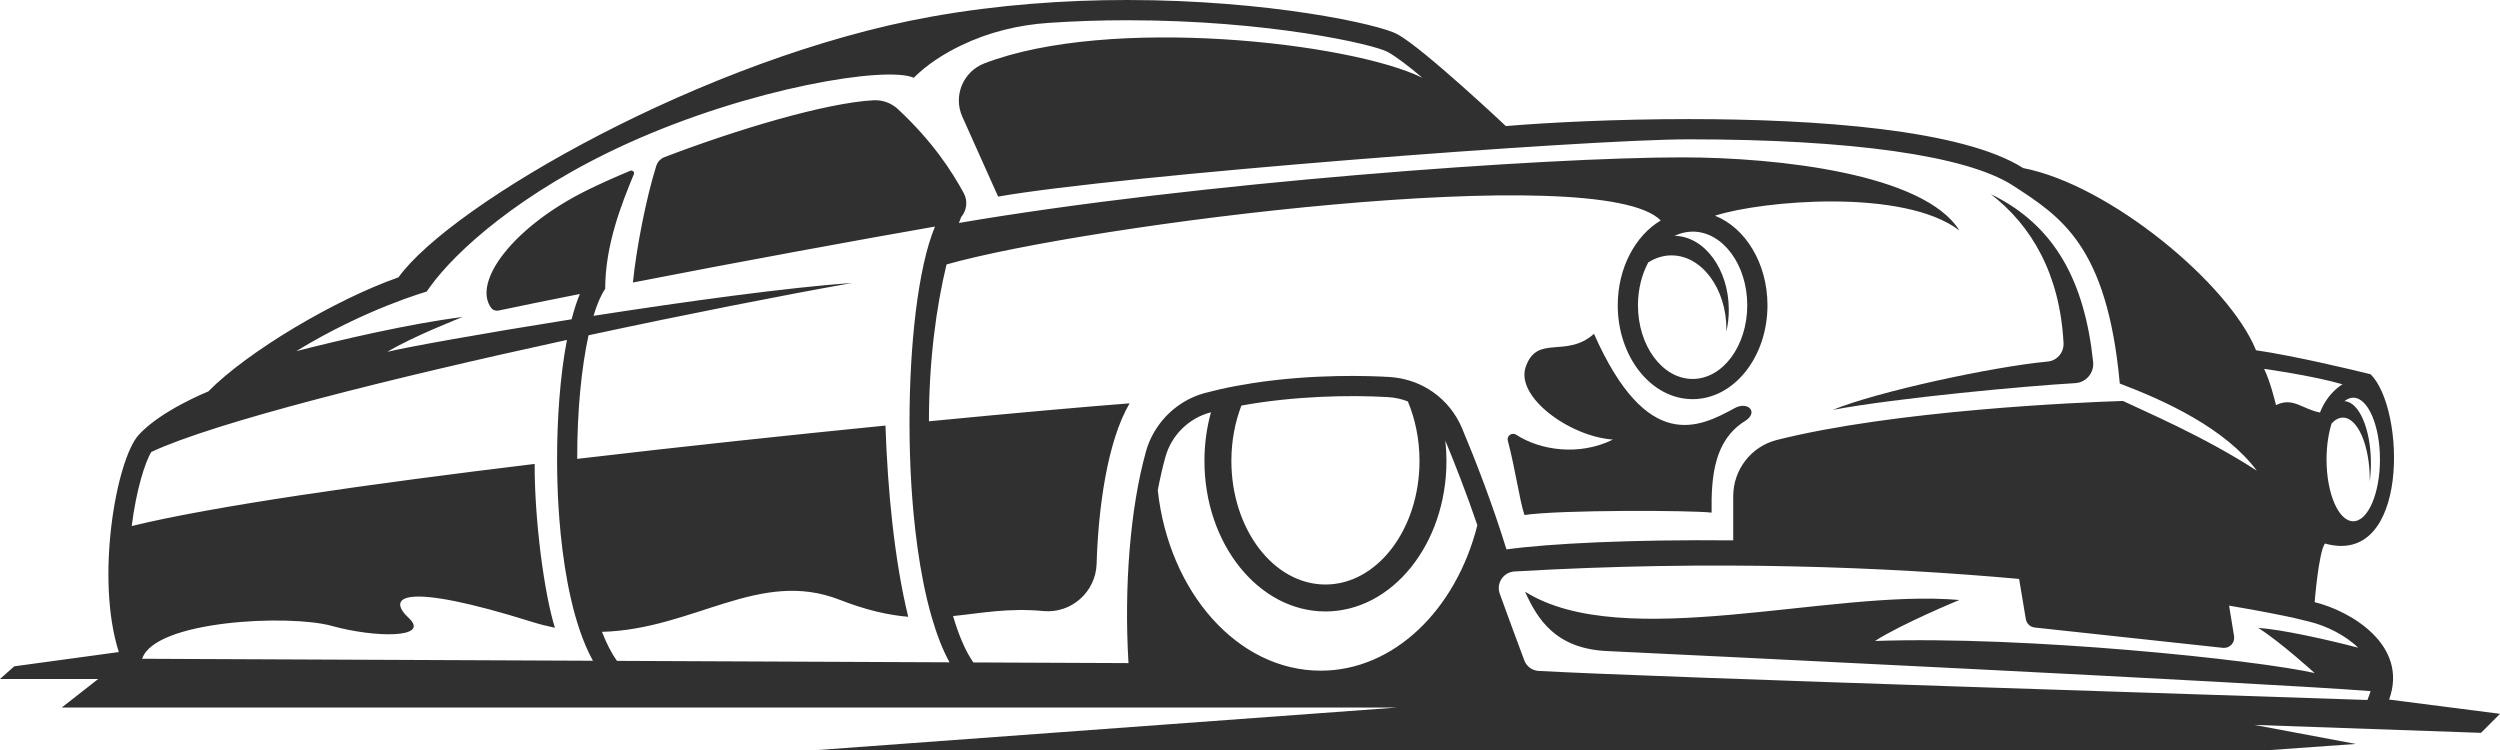 <?xml version="1.0" encoding="UTF-8"?>
<svg id="Layer_2" xmlns="http://www.w3.org/2000/svg" viewBox="0 0 3391.14 1017.71">
  <defs>
    <style>
      .cls-1 {
        fill: #303030;
        fill-rule: evenodd;
      }
    </style>
  </defs>
  <g id="Layer_1-2" data-name="Layer_1">
    <g>
      <path class="cls-1" d="M133.22,921.01H0l19.32-17.18,141.83-19.34c-32.21-101.03-3.2-261.11,26.86-294.43,30.1-33.3,94.57-59.09,94.57-59.09,52.66-53.72,171.93-124.65,257.88-154.73,72-99.94,416.92-298.71,722.07-353.52C1354.73,6.16,1445.76,0,1528.89,0c191.98,0,341.8,32.88,366.55,46.36,35.43,19.34,147.2,124.65,147.2,124.65,56.02-4.75,147.98-9.47,248.36-9.47,173,0,371.02,14.05,453.29,66.42,117.12,22.57,279.38,156.88,315.9,247.14,51.59,7.51,133.77,27.12,155.28,32.51,47.54,45.94,53.19,261.89-61.8,229.66-8.6,11.83-13.95,79.51-13.95,79.51,48.33,11.81,127.85,58.03,100.99,132.15l150.44,19.34-25.8,25.8-307.32-10.75,137.55,25.8-120.34,8.59h-1970.64l790.85-58.01H83.8l49.42-38.69h0ZM3192.07,707.06h0c19.98,0,36.23-37.6,36.23-83.82s-16.24-83.8-36.23-83.8c-4.19,0-8.21,1.75-11.94,4.78,19.85.57,35.91,38.11,35.91,84.19,0,8.68-.55,17.05-1.62,24.95.02-.88.08-1.75.08-2.65,0-46.44-16.36-84.24-36.41-84.24-5.5,0-10.73,2.91-15.4,7.99-4.27,13.78-6.83,30.58-6.83,48.79,0,46.22,16.25,83.82,36.21,83.82h0ZM3146.94,559.58h0c10.89-27.82,30.63-38.29,30.63-38.29-41.91-12.09-106.38-20.95-106.38-20.95,8.06,16.93,13.69,39.5,16.12,49.18,22.96-11.3,35.07,5.22,59.63,10.06h0ZM2034.37,805.4h0c11.3,31.42,25.83,70.37,33.32,90.45,3.07,8.17,10.65,13.74,19.37,14.22,164.53,9.11,988.22,34.49,1124.29,39.43l3.57-9.88c.26-.72.44-1.42.68-2.14-146.45-11.57-956.59-50.65-1035.7-54.35-69.31-3.22-94.29-42.7-111.24-80.58,132.98,83.82,415.05-4.03,589.11,11.3,0,0-78.16,32.23-114.42,55.6,204.68-7.25,518.16,25.78,596.36,43.51,0,0-45.96-41.91-76.57-61.25,30.91,1.97,93.48,15.76,135.61,26.89-17.77-17.4-44.15-29.95-65.55-35.19l-22.67-5.52c-12.82-2.76-42.46-8.87-86.87-16.4l6.75,41.4c1.47,8.98-6,16.85-15.03,15.89l-255.36-27.58c-6.13-.66-11.06-5.34-12.07-11.39l-9.09-54.51c-179.47-16.19-414.01-25.91-684.58-10.12-15.05.89-25,16.03-19.91,30.21h0ZM1670.31,625.24h0c0,92.44,57.24,167.63,127.59,167.63s127.59-75.19,127.59-167.63c0-29.25-5.76-56.77-15.82-80.73-8.34-3.24-17.26-5.26-26.55-5.81-53.37-3.22-129.34-1.36-199.22,11.44-8.68,22.61-13.59,48.11-13.59,75.1h0ZM1797.9,829.41h0c-90.5,0-164.13-91.59-164.13-204.17,0-23.09,3.14-45.28,8.85-65.99-.24.05-.5.11-.73.18-29.4,7.82-52.8,30.89-61.01,60.26-3.94,14.09-7.39,29.34-10.41,45.39,15.2,138.26,108.33,244.66,221,244.66,99.4,0,183.63-82.85,212.5-197.3-15-44.12-30.85-84.39-43.44-114.68.98,9,1.53,18.18,1.53,27.49,0,112.58-73.63,204.17-164.15,204.17h0ZM836.87,896.43h0l451.09,1.97c-9.64-17.62-17.51-38.5-24.01-60.84-17.48-60.05-24.76-131.02-27.76-179.92-1.64-27.16-2.48-55.36-2.5-83.64-.02-105.03,11.35-210.9,34.57-266.68-92.08,16.03-269.24,48.37-409.73,75.9,4.51-45.65,17.96-114.93,31.65-158.12,1.77-5.54,5.87-9.96,11.28-12.02,98.56-37.59,218.35-73.5,283.31-77.08,12.31-.68,24.42,3.73,33.41,12.18,47.27,44.19,72.69,83.78,89.01,113.57,6.09,11.16,3.97,24.01-3.44,32.71-1.03,2.56-2.01,5.24-3.02,7.97,322.98-55.17,795.26-88.97,980.71-88.97,131.36,0,328.79,22.56,376.33,99.13-75.23-57.6-267.55-40.57-331.53-20,41.25,16.21,71.26,64.56,71.26,121.52,0,70.21-45.55,127.33-101.54,127.33s-101.57-57.13-101.57-127.33c0-50.79,23.92-94.62,58.32-115.04-80.9-83.38-778.52,5.71-968.77,59.63-13.75,56.5-23.9,130.13-23.9,212.76,115.04-11.17,211.62-19.69,272.22-24.36-30.45,51.75-42.57,143.4-44.76,217.67-1.1,37.99-34.22,67.63-72.07,64.08-48.35-4.51-84.5,2.96-122.66,6.79,7.82,26.42,16.93,47.78,27.5,62.91l210.48.92c-6.24-103.6,2.37-210.81,23.73-287.14,3.59-12.86,9.45-24.79,17.04-35.38,15.2-21.27,37.48-37.11,63.35-43.99,6.18-1.65,12.38-3.17,18.62-4.6,15.16-3.47,30.38-6.29,45.41-8.63,83.03-12.86,160.19-9.91,185.9-8.39,2.37.15,4.74.38,7.1.68,19.06,2.3,36.8,9.2,51.88,19.79,17.15,12.05,30.93,28.85,39.43,49.11,8.72,20.75,19.24,46.84,30.08,76.02,10.17,27.32,20.63,57.33,30.16,88.28,58.47-8.02,169.68-13.57,307.58-12.25v-59.87c0-35.99,24.32-67.54,59.22-76.33,158.61-39.96,407.99-51,469.45-52.88,28.99,13.97,108.51,47.27,181.59,94.56-42.98-57.49-123.56-94.56-185.9-118.21-17.18-188.03-80.59-226.72-145.8-269.15-62.98-40.07-218.72-62.11-438.58-62.11-141.72,0-771.91,48.66-937.11,77.68l-48.55-108.36c-12.64-28.21.99-61.21,29.84-72.31,169.98-65.44,496.97-28.35,594.09,19.49-17.74-15.31-36.28-29.2-46.97-35.03-19-10.36-161.44-43.02-353.41-42.99-36.06,0-71.6,1.19-106.51,3.57-40.95,2.76-81.28,12.6-118.28,30.38-24.28,11.65-46.77,26.2-64.67,44.08-36.63-16.43-220.74,13.17-387.76,88.84-146.47,66.36-234.32,147.52-268.01,194.27l-5.06,7.01s-83.21,23.38-176.75,80.71c56.65-14.44,152.08-37.13,225.65-46.33,0,0-68.77,26.86-102.09,47.28,24.71-6.18,128.44-24.91,249.92-44.18,3.31-12.67,7.03-24.34,11.22-34.35-44.67,8.9-82.99,16.71-110.17,22.46-3.92.83-8.08-.61-10.38-3.86-25.41-35.77,30.96-110.19,130.18-159.27,16.78-8.32,36.78-17.29,58.78-26.46,3-1.25,6.05,1.74,4.8,4.76-16.87,40.86-38.82,95.91-38.86,155.54-5.63,8.02-11,20.48-15.84,36.5,124.96-19.43,262.91-38.43,351.08-44.65-96.48,17.17-225.29,42.52-357.83,71.02-9.38,42.91-15.49,101.59-15.36,167.64,143.08-16.82,289.46-32.38,418.12-45.17,3.09,89.86,12.27,182.93,30.87,259.41-26.57-2.3-56.5-8.81-93-23.09-108.73-42.59-197.76,40.11-322.39,43.49,6.11,15.71,12.9,28.99,20.31,39.37h0ZM2295.96,314.19h0c-8.59,0-16.8,2.07-24.47,5.7,40.64.7,73.55,45.43,73.55,100.38,0,10.36-1.18,20.35-3.35,29.77.02-1.07.13-2.12.13-3.18,0-55.38-33.43-100.44-74.52-100.44-11.28,0-21.93,3.46-31.53,9.53-8.76,16.39-13.96,36.46-13.96,58.15,0,55.1,33.25,99.94,74.14,99.94s74.13-44.84,74.13-99.94-33.27-99.92-74.13-99.92h0ZM212.61,893.69h0l591.68,2.58c-6.7-12.05-12.42-25.61-17.4-39.94-19.19-55.49-26.57-123.45-29.35-169.59-1.2-19.83-1.8-40.38-1.87-61.08-.17-57.72,4.15-116.59,13.36-164.57-236.2,51.4-477.53,111.53-563.92,152.04-8.22,14.06-20.03,49.77-26.44,100.4,109.16-26.75,320-56.85,546.59-84.23-.33,74.62,12.79,175.85,27.49,222.21-9.99-2.01-20.2-4.58-30.69-7.86-178.37-55.87-197.71-33.3-167.61-5.37,30.08,27.93-46.21,26.86-104.24,10.75-58.03-16.12-240.7-7.54-257.35,44.58h19.89l-.13.09Z"/>
      <path class="cls-1" d="M2799.09,465.25c-4.93-93.63-43.51-159.42-98.6-201.83,87.68,42.35,127.42,119.66,138.74,227.49,1.58,14.79-9.44,27.93-24.28,28.79-68.18,3.94-242.03,20.09-328.83,36.25,60.22-24.67,216.36-58.45,291.65-65.55,12.71-1.21,22.01-12.4,21.32-25.15Z"/>
      <path class="cls-1" d="M2366.86,571.26c-40.95,25.59-45.94,73.34-45.13,124.1-25.78-3.22-205.51-4.01-253.86,3.24-6.49-18.86-12.47-62.87-22.57-100.75-1.78-6.73,5.61-11.89,11.46-8.08,31.44,20.5,84.38,29.57,131.18,6.48-58.82-4.03-132.21-57.75-118.45-98.32,15.31-45.11,54.79-11.28,92.67-45.11,72.53,163.56,143.21,126.78,190.99,100.73,17.74-9.68,33.05,5.63,13.71,17.72Z"/>
    </g>
  </g>
</svg>
